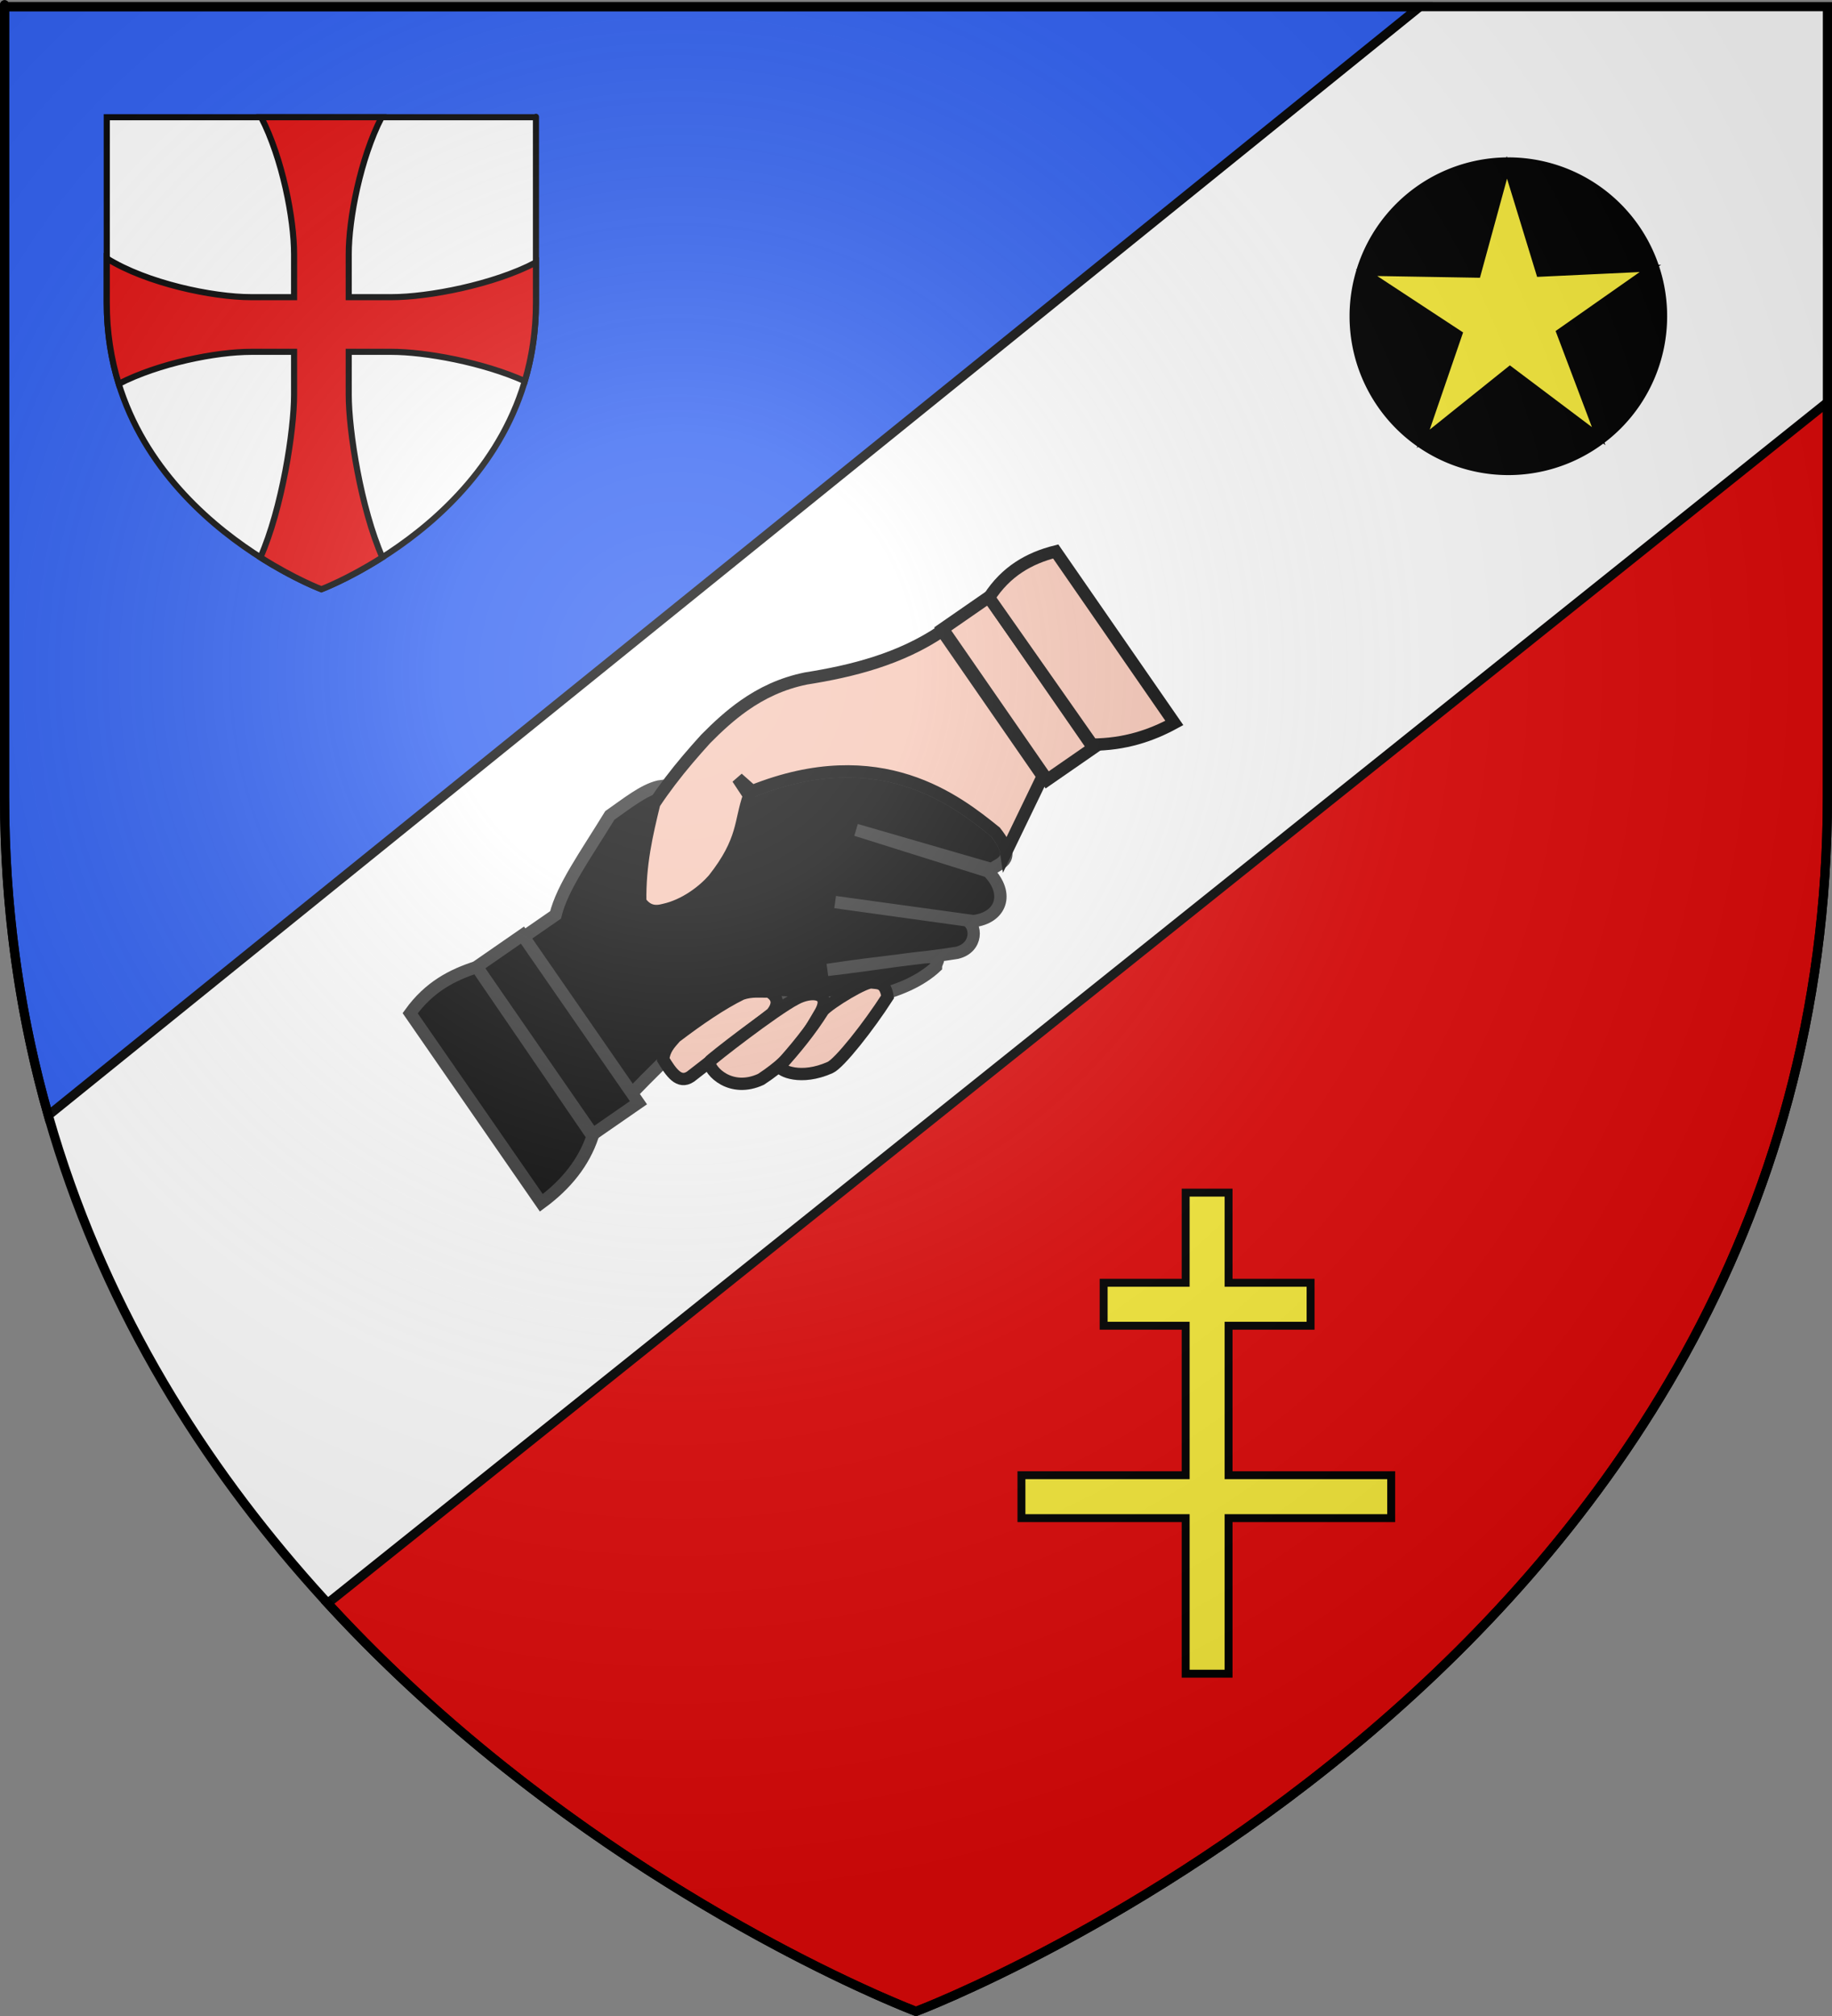 <?xml version="1.0" encoding="UTF-8" standalone="no"?>
<svg
   xmlns:dc="http://purl.org/dc/elements/1.1/"
   xmlns:cc="http://web.resource.org/cc/"
   xmlns:rdf="http://www.w3.org/1999/02/22-rdf-syntax-ns#"
   xmlns:svg="http://www.w3.org/2000/svg"
   xmlns="http://www.w3.org/2000/svg"
   xmlns:xlink="http://www.w3.org/1999/xlink"
   xmlns:sodipodi="http://sodipodi.sourceforge.net/DTD/sodipodi-0.dtd"
   xmlns:inkscape="http://www.inkscape.org/namespaces/inkscape"
   height="660"
   width="600"
   version="1.0"
   id="svg2"
   sodipodi:version="0.32"
   inkscape:version="0.44.1"
   sodipodi:docname="Blason_Emberménil_54.svg"
   sodipodi:docbase="L:\blasons"
   inkscape:export-filename="/Users/olivier/Desktop/Blason Rouge/Blason_Vide_3D.png"
   inkscape:export-xdpi="144"
   inkscape:export-ydpi="144">
  <rect width="100%" height="100%" fill="#808080" stroke="none"/>
  <sodipodi:namedview
     inkscape:window-height="712"
     inkscape:window-width="1024"
     inkscape:pageshadow="2"
     inkscape:pageopacity="0.0"
     guidetolerance="10.0"
     gridtolerance="10.0"
     objecttolerance="10.0"
     borderopacity="1.0"
     bordercolor="#666666"
     pagecolor="#ffffff"
     id="base"
     showgrid="false"
     height="660px"
     inkscape:zoom="0.315"
     inkscape:cx="507.56326"
     inkscape:cy="501.61504"
     inkscape:window-x="-4"
     inkscape:window-y="-4"
     inkscape:current-layer="layer3" />
  <desc
     id="desc4">Flag of Canton of Valais (Wallis)</desc>
  <defs
     id="defs6">
    <linearGradient
       id="linearGradient2893">
      <stop
         style="stop-color:white;stop-opacity:0.314;"
         offset="0"
         id="stop2895" />
      <stop
         id="stop2897"
         offset="0.19"
         style="stop-color:white;stop-opacity:0.251;" />
      <stop
         style="stop-color:#6b6b6b;stop-opacity:0.125;"
         offset="0.6"
         id="stop2901" />
      <stop
         style="stop-color:black;stop-opacity:0.125;"
         offset="1"
         id="stop2899" />
    </linearGradient>
    <linearGradient
       id="linearGradient2885">
      <stop
         id="stop2887"
         offset="0"
         style="stop-color:white;stop-opacity:1;" />
      <stop
         style="stop-color:white;stop-opacity:1;"
         offset="0.229"
         id="stop2891" />
      <stop
         id="stop2889"
         offset="1"
         style="stop-color:black;stop-opacity:1;" />
    </linearGradient>
    <linearGradient
       id="linearGradient2955">
      <stop
         id="stop2867"
         offset="0"
         style="stop-color:#fd0000;stop-opacity:1;" />
      <stop
         style="stop-color:#e77275;stop-opacity:0.659;"
         offset="0.5"
         id="stop2873" />
      <stop
         style="stop-color:black;stop-opacity:0.323;"
         offset="1"
         id="stop2959" />
    </linearGradient>
    <radialGradient
       inkscape:collect="always"
       xlink:href="#linearGradient2955"
       id="radialGradient2961"
       cx="225.524"
       cy="218.901"
       fx="225.524"
       fy="218.901"
       r="300"
       gradientTransform="matrix(-4.167939e-4,2.183,-1.884,-3.599562e-4,615.597,-289.121)"
       gradientUnits="userSpaceOnUse" />
    <polygon
       id="star"
       transform="scale(53,53)"
       points="0,-1 0.588,0.809 -0.951,-0.309 0.951,-0.309 -0.588,0.809 0,-1 " />
    <clipPath
       id="clip">
      <path
         d="M 0,-200 L 0,600 L 300,600 L 300,-200 L 0,-200 z "
         id="path10" />
    </clipPath>
    <radialGradient
       inkscape:collect="always"
       xlink:href="#linearGradient2955"
       id="radialGradient1911"
       gradientUnits="userSpaceOnUse"
       gradientTransform="matrix(-4.167939e-4,2.183,-1.884,-3.599562e-4,615.597,-289.121)"
       cx="225.524"
       cy="218.901"
       fx="225.524"
       fy="218.901"
       r="300" />
    <radialGradient
       inkscape:collect="always"
       xlink:href="#linearGradient2955"
       id="radialGradient2865"
       gradientUnits="userSpaceOnUse"
       gradientTransform="matrix(0,1.749,-1.593,-1.049767e-7,551.788,-191.29)"
       cx="225.524"
       cy="218.901"
       fx="225.524"
       fy="218.901"
       r="300" />
    <radialGradient
       inkscape:collect="always"
       xlink:href="#linearGradient2955"
       id="radialGradient2871"
       gradientUnits="userSpaceOnUse"
       gradientTransform="matrix(0,1.386,-1.323,-5.741131e-8,-158.082,-109.541)"
       cx="225.524"
       cy="218.901"
       fx="225.524"
       fy="218.901"
       r="300" />
    <radialGradient
       inkscape:collect="always"
       xlink:href="#linearGradient2893"
       id="radialGradient3163"
       gradientUnits="userSpaceOnUse"
       gradientTransform="matrix(1.353,0,0,1.349,-77.629,-85.747)"
       cx="221.445"
       cy="226.331"
       fx="221.445"
       fy="226.331"
       r="300" />
  </defs>
  <g
     inkscape:groupmode="layer"
     id="layer3"
     inkscape:label="Fond écu"
     style="opacity:1;display:inline">
    <path
       id="path2855"
       style="fill:white;fill-opacity:1;fill-rule:evenodd;stroke:none;stroke-width:1px;stroke-linecap:butt;stroke-linejoin:miter;stroke-opacity:1"
       d="M 300,658.5 C 300,658.5 1.5,546.18 1.5,260.728 C 1.5,-24.723 1.5,2.176 1.5,2.176 L 598.5,2.176 L 598.5,260.728 C 598.5,546.18 300,658.5 300,658.5 z "
       sodipodi:nodetypes="cccccc" />
    <path
       style="fill:none;fill-rule:evenodd;stroke:black;stroke-width:1px;stroke-linecap:butt;stroke-linejoin:miter;stroke-opacity:1"
       d="M -90.914,24.726 L -90.914,24.726 z "
       id="path3572" />
    <path
       style="fill:#2b5df2;fill-opacity:1;fill-rule:evenodd;stroke:black;stroke-width:3;stroke-linecap:butt;stroke-linejoin:miter;stroke-miterlimit:4;stroke-dasharray:none;stroke-opacity:1"
       d="M 465.031,2.188 L 15.813,365.156 C 6.73,333.288 1.5,298.518 1.5,260.719 C 1.5,-24.733 1.5,2.188 1.5,2.188 L 465.031,2.188 z "
       id="path1990" />
    <path
       style="fill:#e20909;fill-opacity:1;fill-rule:evenodd;stroke:black;stroke-width:3;stroke-linecap:butt;stroke-linejoin:miter;stroke-miterlimit:4;stroke-dasharray:none;stroke-opacity:1"
       d="M 598.5,131.719 L 598.5,260.719 C 598.5,546.17 300,658.5 300,658.5 C 300,658.5 193.154,618.294 107.312,524.875 L 598.5,131.719 z "
       id="path5411" />
    <g
       id="g6608"
       transform="translate(-1.521,-6.688)">
      <path
         id="path6470"
         style="fill:black;fill-opacity:1;fill-rule:evenodd;stroke:#313131;stroke-width:4.032;stroke-linecap:butt;stroke-linejoin:miter;stroke-miterlimit:4;stroke-dasharray:none;stroke-opacity:1"
         d="M 172.573,313.757 L 183.474,306.212 C 185.693,297.153 193.231,286.718 201.243,273.649 C 206.701,269.835 212.285,265.328 217.258,264.177 L 233.451,261.949 L 244.937,266.897 C 288.731,247.943 314.654,268.68 327.522,279.066 C 334.72,288.245 329.384,288.989 326.262,291.223 L 281.91,278.389 L 325.172,291.977 C 332.405,299.411 329.244,307.22 320.307,308.242 L 275.04,302.009 L 317.857,307.954 C 321.493,309.257 321.872,317.014 314.899,318.625 C 305.382,320.222 288.875,321.712 272.527,324.224 C 288.642,322.335 301.328,320.126 305.884,320.008 C 310.532,319.888 308.091,321.37 308.064,323.165 C 298.865,331.808 278.217,338.284 244.456,333.408 C 232.263,340.809 220.27,352.478 208.307,364.8 L 172.573,313.757 z " />
      <path
         id="path6452"
         style="fill:#f7c5b4;fill-opacity:1;fill-rule:evenodd;stroke:black;stroke-width:4.032;stroke-linecap:butt;stroke-linejoin:miter;stroke-miterlimit:4;stroke-dasharray:none;stroke-opacity:1"
         d="M 218.738,353.54 C 221.295,357.741 223.901,361.669 227.68,359.152 L 254.362,338.437 C 256.486,335.698 256.662,333.238 253.341,331.277 C 250.43,331.397 247.824,330.896 244.393,332.07 C 237.907,335.257 230.565,340.235 222.762,346.175 C 220.705,348.495 219.006,350.336 218.738,353.54 z " />
      <rect
         transform="matrix(0.822,-0.569,0.569,0.822,0,0)"
         id="rect6492"
         style="fill:black;fill-opacity:1;fill-rule:evenodd;stroke:#313131;stroke-width:4.032;stroke-linejoin:miter;stroke-miterlimit:4;stroke-dasharray:none;stroke-opacity:1"
         y="355.567"
         x="-54.321"
         height="66.76"
         width="18.207" />
      <path
         id="path7379"
         style="fill:black;fill-opacity:1;fill-rule:evenodd;stroke:#313131;stroke-width:4.032;stroke-linecap:butt;stroke-linejoin:miter;stroke-miterlimit:4;stroke-dasharray:none;stroke-opacity:1"
         d="M 157.687,323.285 C 149.682,325.824 142.082,329.757 135.854,338.396 L 178.812,400.464 C 187.045,394.407 192.725,387.195 195.584,378.707 L 157.687,323.285 z " />
      <rect
         id="rect8266"
         style="fill:#f7c5b4;fill-opacity:1;fill-rule:evenodd;stroke:black;stroke-width:4.032;stroke-linejoin:miter;stroke-miterlimit:4;stroke-dasharray:none;stroke-opacity:1"
         transform="matrix(-0.822,0.569,0.569,0.822,0,0)"
         y="351.491"
         x="-152.543"
         height="60.118"
         width="18.393" />
      <path
         id="path6432"
         style="fill:#f7c5b4;fill-opacity:1;fill-rule:evenodd;stroke:black;stroke-width:4.032;stroke-linecap:butt;stroke-linejoin:miter;stroke-miterlimit:4;stroke-dasharray:none;stroke-opacity:1"
         d="M 245.173,237.685 C 240.638,240.875 236.537,244.639 232.618,248.621 C 228.712,252.938 224.829,257.4 221.022,262.419 C 219.265,264.736 217.509,267.172 215.791,269.767 C 213.359,279.754 211.016,289.601 211.213,301.896 C 213.358,304.913 215.866,305.423 219.03,304.556 C 225.905,303.054 231.967,298.292 235.213,294.581 C 245.349,281.771 243.851,275.525 246.874,267.153 L 246.324,266.358 L 243.106,261.486 L 247.862,265.702 C 289.88,248.905 314.958,268.901 327.535,279.052 C 329.835,281.986 330.829,284.073 331.05,285.608 L 343.014,260.83 L 310.055,213.209 C 296.401,222.466 280.661,226.409 265.44,228.816 C 257.568,230.426 251.003,233.584 245.173,237.685 z " />
      <path
         id="path6454"
         style="fill:#f7c5b4;fill-opacity:1;fill-rule:evenodd;stroke:black;stroke-width:4.032;stroke-linecap:butt;stroke-linejoin:miter;stroke-miterlimit:4;stroke-dasharray:none;stroke-opacity:1"
         d="M 233.823,354.31 C 233.824,357.293 240.84,364.631 250.765,360.031 C 262.84,352.116 266.178,344.869 270.236,338.098 C 273.994,331.376 267.006,330.996 262.138,333.704 C 255.327,337.194 234.286,353.523 233.823,354.31 z " />
      <path
         id="path6456"
         style="fill:#f7c5b4;fill-opacity:1;fill-rule:evenodd;stroke:black;stroke-width:4.032;stroke-linecap:butt;stroke-linejoin:miter;stroke-miterlimit:4;stroke-dasharray:none;stroke-opacity:1"
         d="M 256.844,355.824 C 257.041,357.207 263.775,360.461 273.384,356.177 C 276.373,354.883 285.949,342.795 292.206,333.035 C 291.494,328.346 289.425,328.579 287.218,328.347 C 285.397,327.619 273.277,335.026 271.106,337.482 C 266.988,344.017 262.094,350.038 256.844,355.824 z " />
      <path
         id="path8268"
         style="fill:#f7c5b4;fill-opacity:1;fill-rule:evenodd;stroke:black;stroke-width:4.032;stroke-linecap:butt;stroke-linejoin:miter;stroke-miterlimit:4;stroke-dasharray:none;stroke-opacity:1"
         d="M 325.442,202.336 C 330.956,193.772 338.569,189.406 347.275,187.225 L 386.131,243.367 C 378.432,247.573 369.783,250.407 359.213,250.465 L 325.442,202.336 z " />
    </g>
    <g
       id="g10598">
      <path
         sodipodi:nodetypes="cccccc"
         d="M 105.25,192.909 C 105.25,192.909 175.531,166.463 175.531,99.254 C 175.531,32.045 175.531,38.378 175.531,38.378 L 34.968,38.378 L 34.968,99.254 C 34.968,166.463 105.25,192.909 105.25,192.909 z "
         style="fill:white;fill-opacity:1;fill-rule:evenodd;stroke:black;stroke-width:2;stroke-linecap:butt;stroke-linejoin:miter;stroke-miterlimit:4;stroke-dasharray:none;stroke-opacity:1"
         id="path8817" />
      <path
         id="path7031"
         d="M 85.546,38.381 C 92.465,51.844 96.317,71.562 96.317,83.227 L 96.317,97.287 L 82.257,97.287 C 69.548,97.287 48.013,92.727 34.968,84.595 L 34.968,99.252 C 34.968,108.878 36.412,117.671 38.882,125.666 C 52.007,118.921 70.748,115.182 82.257,115.182 L 96.317,115.182 L 96.317,129.213 C 96.317,141.02 92.376,166.392 85.295,182.476 C 96.561,189.635 105.25,192.909 105.25,192.909 C 105.25,192.909 113.95,189.63 125.226,182.461 C 118.149,166.376 114.211,141.017 114.211,129.213 L 114.211,115.182 L 128.243,115.182 C 139.236,115.182 158.12,118.591 171.882,124.776 C 174.187,117.019 175.531,108.523 175.531,99.252 C 175.531,84.523 175.531,94.418 175.531,85.912 C 161.653,93.214 140.245,97.287 128.243,97.287 L 114.211,97.287 L 114.211,83.227 C 114.211,71.562 118.056,51.844 124.976,38.381 L 85.546,38.381 z "
         style="fill:#e20909;fill-opacity:1;stroke:black;stroke-width:2;stroke-miterlimit:4;stroke-dasharray:none;stroke-opacity:1" />
    </g>
    <path
       d="M 334.536,482.949 L 388.319,482.949 L 388.319,434.022 L 361.457,434.022 L 361.457,419.96 L 388.319,419.96 L 388.319,390.447 L 402.371,390.447 L 402.371,419.96 L 429.232,419.96 L 429.232,434.022 L 402.371,434.022 L 402.371,482.949 L 455.628,482.949 L 455.628,497.011 L 402.371,497.011 L 402.371,547.94 L 388.319,547.94 L 388.319,497.011 L 334.536,497.011 L 334.536,482.949 z "
       id="path3152"
       sodipodi:nodetypes="ccccccccccccccccccccc"
       style="opacity:1;fill:#fcef3c;fill-opacity:1;stroke:black;stroke-width:2.591;stroke-miterlimit:4;stroke-dasharray:none;stroke-opacity:1;display:inline" />
    <g
       id="g19597"
       transform="matrix(0.724,0,0,0.724,-0.88,36.058)">
      <path
         d="M 755.37 93.192 A 71.833 71.833 0 1 1  611.703,93.192 A 71.833 71.833 0 1 1  755.37 93.192 z"
         sodipodi:ry="71.833069"
         sodipodi:rx="71.833069"
         sodipodi:cy="93.192184"
         sodipodi:cx="683.53656"
         id="path17820"
         style="fill:black;fill-opacity:1;fill-rule:nonzero;stroke:none;stroke-width:2;stroke-miterlimit:4;stroke-dasharray:none;stroke-opacity:1"
         sodipodi:type="arc" />
      <path
         transform="matrix(1.337,0,0,1.337,305.728,-563.925)"
         d="M 313.147,532.047 L 283.113,509.443 L 253.779,532.949 L 265.995,497.399 L 234.576,476.765 L 272.16,477.398 L 282.076,441.139 L 293.088,477.08 L 330.636,475.306 L 299.857,496.885 L 313.147,532.047 z "
         inkscape:randomized="0"
         inkscape:rounded="0"
         inkscape:flatsided="false"
         sodipodi:arg2="1.5556137"
         sodipodi:arg1="0.92729522"
         sodipodi:r2="17.80415"
         sodipodi:r1="50.507626"
         sodipodi:cy="491.64124"
         sodipodi:cx="282.84271"
         sodipodi:sides="5"
         id="path12681"
         style="fill:#fcef3c;fill-opacity:1;stroke:black;stroke-width:2.128;stroke-miterlimit:4;stroke-dasharray:none;stroke-opacity:1;display:inline"
         sodipodi:type="star" />
    </g>
  </g>
  <g
     inkscape:groupmode="layer"
     id="layer4"
     inkscape:label="Meubles"
     sodipodi:insensitive="true" />
  <g
     inkscape:groupmode="layer"
     id="layer2"
     inkscape:label="Reflet final"
     sodipodi:insensitive="true">
    <path
       sodipodi:nodetypes="cccccc"
       d="M 300,658.5 C 300,658.5 598.5,546.18 598.5,260.728 C 598.5,-24.723 598.5,2.176 598.5,2.176 L 1.5,2.176 L 1.5,260.728 C 1.5,546.18 300,658.5 300,658.5 z "
       style="opacity:1;fill:url(#radialGradient3163);fill-opacity:1;fill-rule:evenodd;stroke:none;stroke-width:1px;stroke-linecap:butt;stroke-linejoin:miter;stroke-opacity:1"
       id="path2875"
       inkscape:export-xdpi="144"
       inkscape:export-ydpi="144" />
  </g>
  <g
     inkscape:groupmode="layer"
     id="layer1"
     inkscape:label="Contour final"
     sodipodi:insensitive="true"
     style="display:inline">
    <path
       sodipodi:nodetypes="cccccc"
       d="M 300,658.5 C 300,658.5 1.5,546.18 1.5,260.728 C 1.5,-24.723 1.5,2.176 1.5,2.176 L 598.5,2.176 L 598.5,260.728 C 598.5,546.18 300,658.5 300,658.5 z "
       style="opacity:1;fill:none;fill-opacity:1;fill-rule:evenodd;stroke:black;stroke-width:3;stroke-linecap:butt;stroke-linejoin:miter;stroke-miterlimit:4;stroke-dasharray:none;stroke-opacity:1"
       id="path1411"
       inkscape:export-xdpi="144"
       inkscape:export-ydpi="144" />
  </g>
</svg>
